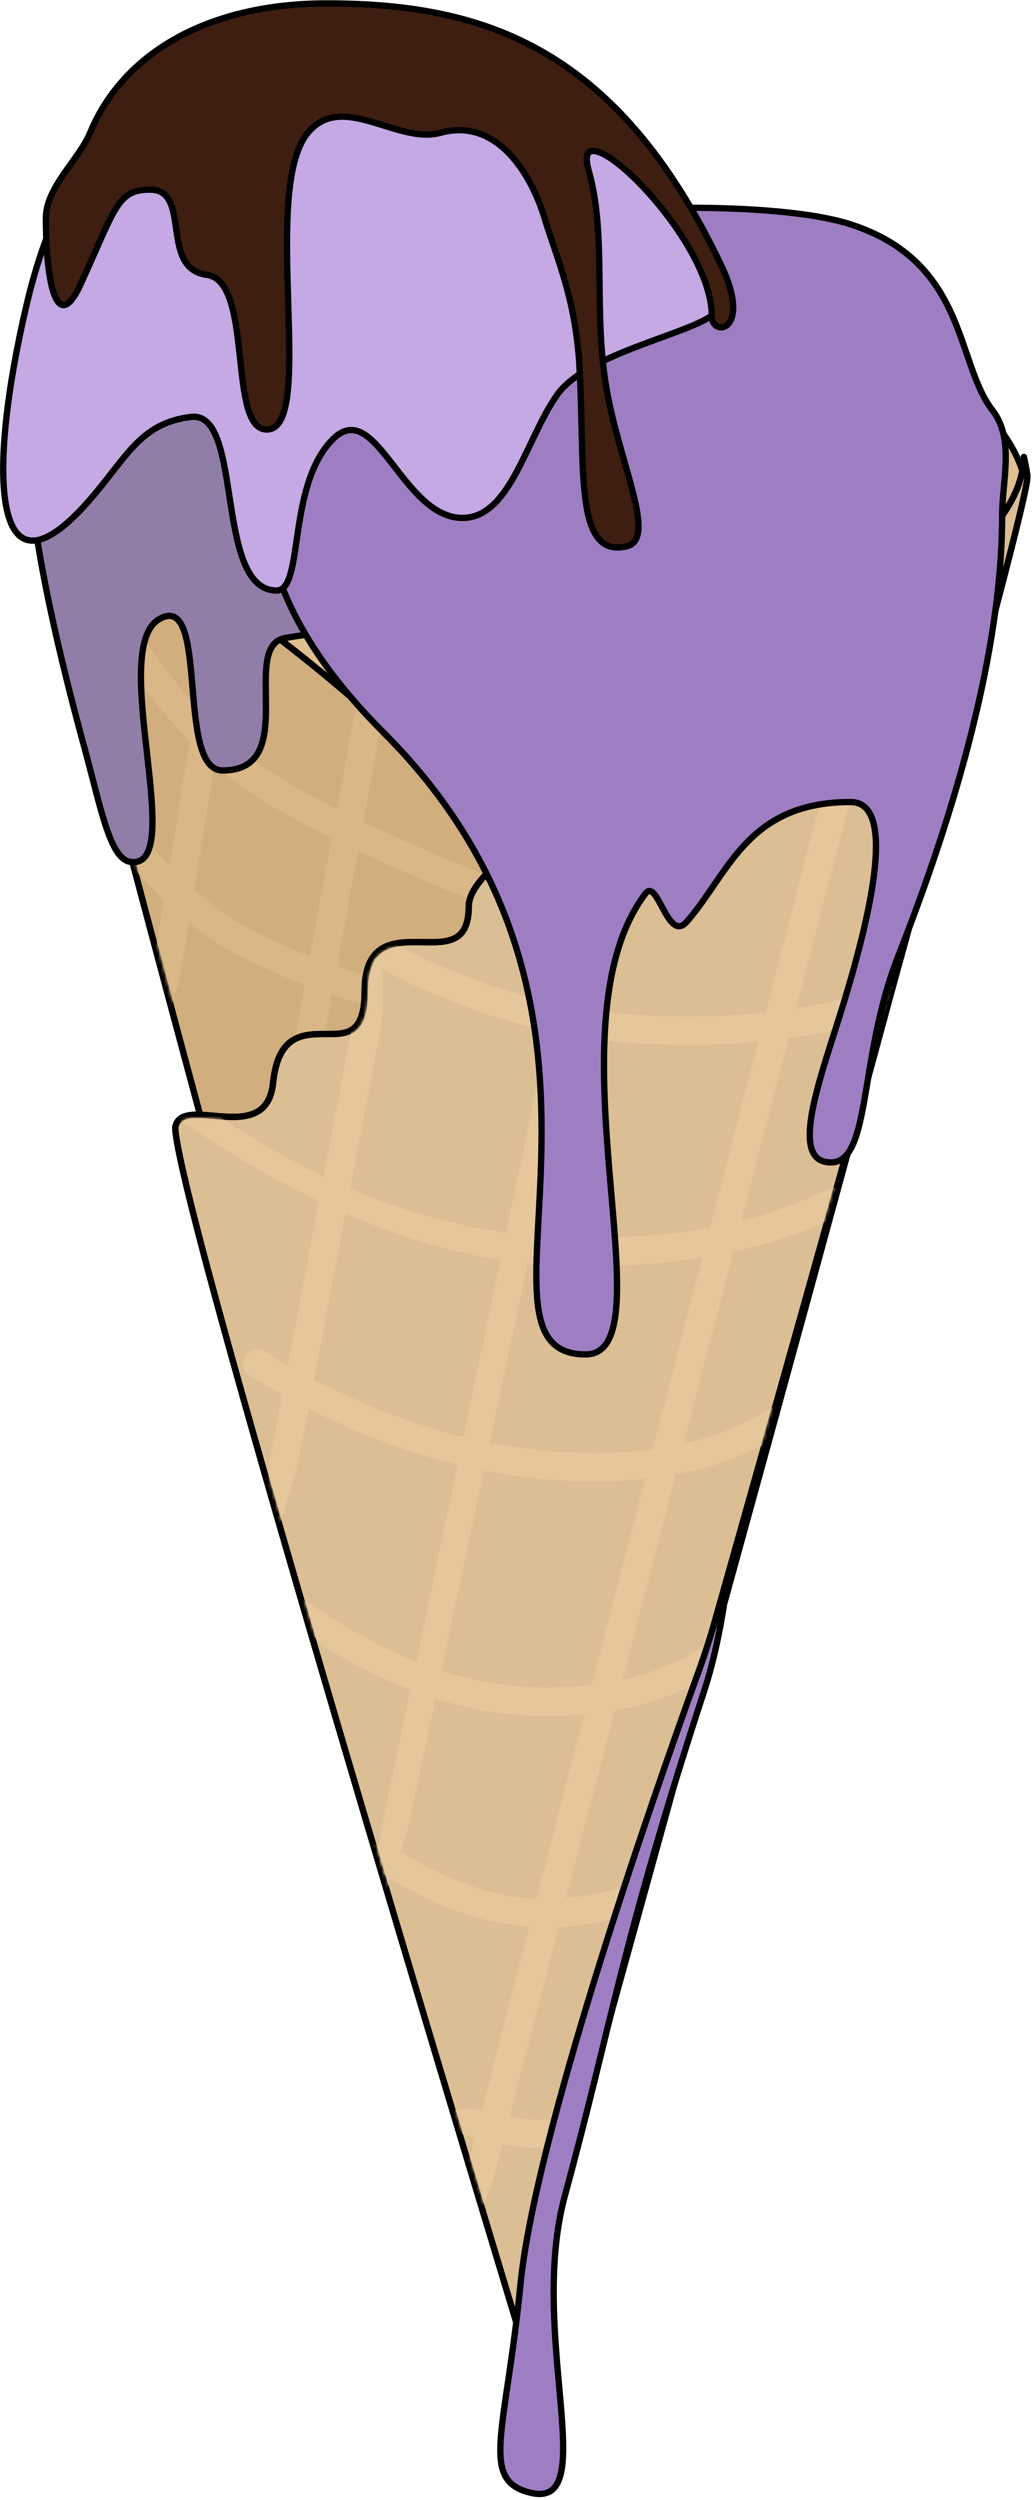 <?xml version="1.0" encoding="UTF-8"?>
<svg width="327px" height="792px" viewBox="0 0 327 792" version="1.1" xmlns="http://www.w3.org/2000/svg" xmlns:xlink="http://www.w3.org/1999/xlink">
    <title>Group 73</title>
    <defs>
        <path d="M147.022,555.915 C195.689,291.249 205.022,146.582 175.022,121.915 C130.022,84.915 21.022,-33.085 0.022,8.915 C-1.203,11.367 47.797,193.7 147.022,555.915 Z" id="path-1"></path>
        <path d="M107,581 L113.376,558.58 C216.459,195.993 268,9.8 268,0 C255.807,49.28 93,110 93,136 C93,161.74 60.657,134.555 60.01,162.147 L60,163 C60,191.71 34.517,163.574 31.097,191.147 L31,192 C28.782,213.445 2.098,197.102 0,206 C-0.031,219.726 35.635,344.726 107,581 Z" id="path-3"></path>
    </defs>
    <g id="ALL-DOODS" stroke="none" stroke-width="1" fill="none" fill-rule="evenodd">
        <g id="Group-73" transform="translate(1.02, 1.078)">
            <path d="M166.517,731 L181.825,675.778 C276.286,334.759 323.517,159.5 323.517,150 C303.517,78 84.517,66 19.517,175 C19.486,188.726 68.486,374.06 166.517,731 Z" id="Triangle" stroke="#000000" stroke-width="2" fill="#E0BF91" stroke-linejoin="round"></path>
            <path d="M194.517,335 C265.21,335 264.517,245 303.517,194 C342.517,143 287.517,95 224.517,80 C161.517,65 115.517,112.308 115.517,183 C115.517,253.692 123.825,335 194.517,335 Z" id="Oval" stroke="#000000" stroke-width="2" fill="#D8D8D8" stroke-linejoin="round"></path>
            <g id="Group-2" transform="translate(19.495, 175.085)">
                <path d="M14.667,-1 L15.138,-0.994 C22.706,-0.826 32.159,2.866 42.742,8.988 C71.408,25.572 108.546,59.97 138.994,88.184 C153.186,101.335 165.921,113.138 175.658,121.143 C190.754,133.556 196.228,176.013 191.52,248.98 C186.852,321.34 172.348,423.713 148.006,556.096 C147.743,557.526 147.48,558.953 147.202,560.357 C146.822,558.967 146.44,557.575 146.058,556.18 C46.676,193.393 -2.099,10.922 -0.872,8.468 C0.782,5.16 2.959,2.797 5.573,1.254 C8.298,-0.355 11.509,-1.075 15.138,-0.994 Z" id="Mask" stroke="#000000" stroke-width="2" fill="#D0AE7D" stroke-linejoin="round"></path>
                <mask id="mask-2" fill="white">
                    <use xlink:href="#path-1"></use>
                </mask>
                <path stroke="#000000" stroke-width="2" d="M14.667,-1 L15.138,-0.994 C22.706,-0.826 32.159,2.866 42.742,8.988 C71.408,25.572 108.546,59.97 138.994,88.184 C153.186,101.335 165.921,113.138 175.658,121.143 C190.754,133.556 196.228,176.013 191.52,248.98 C186.852,321.34 172.348,423.713 148.006,556.096 C147.743,557.526 147.48,558.953 147.202,560.357 C146.822,558.967 146.44,557.575 146.058,556.18 C46.676,193.393 -2.099,10.922 -0.872,8.468 C0.782,5.16 2.959,2.797 5.573,1.254 C8.298,-0.355 11.509,-1.075 15.138,-0.994 Z"></path>
                <path d="M91.596,51.102 L73.596,149.102 C73.148,151.547 71.578,173.466 74.022,173.915 C76.467,174.364 81.999,153.173 82.448,150.728 L100.448,52.728 C100.897,50.284 99.28,47.938 96.835,47.489 C94.391,47.04 92.045,48.658 91.596,51.102 Z" id="Path-8" fill="#D9B786" fill-rule="nonzero" mask="url(#mask-2)"></path>
                <path d="M36.463,133.643 L55.463,17.643 C55.865,15.19 54.202,12.876 51.75,12.475 C49.297,12.073 46.983,13.735 46.582,16.188 L27.582,132.188 C27.18,134.641 25.57,151.514 28.022,151.915 C30.475,152.317 36.062,136.095 36.463,133.643 Z" id="Path-9" fill="#D9B786" fill-rule="nonzero" mask="url(#mask-2)"></path>
                <path d="M16.545,92.772 C27.555,106.172 38.23,116.158 48.619,122.72 C58.94,129.238 74.264,135.708 94.657,142.203 C97.025,142.957 99.556,141.649 100.31,139.281 C101.064,136.913 99.756,134.382 97.388,133.628 C77.661,127.345 62.985,121.148 53.425,115.111 C43.934,109.116 33.943,99.769 23.499,87.059 C21.922,85.138 19.086,84.861 17.166,86.438 C15.245,88.016 14.968,90.852 16.545,92.772 Z" id="Path-10" fill="#D9B786" fill-rule="nonzero" mask="url(#mask-2)"></path>
                <path d="M19.294,33.436 C31.317,51.22 44.371,64.961 58.479,74.628 C72.421,84.181 96.003,95.635 129.338,109.088 C131.643,110.018 134.265,108.904 135.195,106.6 C136.126,104.295 135.011,101.673 132.707,100.742 C99.929,87.514 76.844,76.301 63.566,67.203 C50.453,58.219 38.174,45.293 26.75,28.395 C25.359,26.336 22.561,25.795 20.502,27.187 C18.443,28.579 17.902,31.377 19.294,33.436 Z" id="Path-11" fill="#D9B786" fill-rule="nonzero" mask="url(#mask-2)"></path>
            </g>
            <g id="Group" transform="translate(55.517, 150)">
                <path d="M267.881,-6.335 C268.627,-2.946 269,-0.834 269,0 C269,9.805 217.471,196.089 114.338,558.854 L107.029,584.554 C34.951,345.983 -1.032,219.797 -1,205.998 C-0.751,204.828 -0.31,204.108 0.3,203.557 C0.92,202.996 1.728,202.609 2.7,202.375 C4.799,201.87 7.749,202.102 10.98,202.383 C15.702,202.795 21.094,203.337 24.995,201.129 C27.634,199.636 29.496,196.825 30.006,191.887 L30.104,191.029 C30.859,184.933 32.687,181.447 35.008,179.407 C38.215,176.589 42.461,176.5 46.625,176.5 L47.284,176.501 C50.687,176.505 53.994,176.471 56.211,174.068 C57.982,172.147 59.001,168.772 59,162.994 L59.01,162.13 C59.158,155.77 60.955,152.185 63.54,150.112 C66.829,147.475 71.548,147.313 76.323,147.373 L77.192,147.386 L78.008,147.4 C82.083,147.469 86.064,147.486 88.755,145.38 C90.809,143.772 92,140.897 92,136 C92,130.926 97.773,124.47 107.671,117.094 C120.311,107.674 139.496,96.609 160.263,84.636 C206.229,58.135 260.233,27.229 267.029,-0.24 C267.503,-2.155 267.782,-4.191 267.881,-6.335 Z" id="Mask" stroke="#000000" stroke-width="2" fill="#DCBE94" stroke-linejoin="round"></path>
                <mask id="mask-4" fill="white">
                    <use xlink:href="#path-3"></use>
                </mask>
                <path stroke="#000000" stroke-width="2" d="M267.881,-6.335 C268.627,-2.946 269,-0.834 269,0 C269,9.805 217.471,196.089 114.338,558.854 L107.029,584.554 C34.951,345.983 -1.032,219.797 -1,205.998 C-0.751,204.828 -0.31,204.108 0.3,203.557 C0.92,202.996 1.728,202.609 2.7,202.375 C4.799,201.87 7.749,202.102 10.98,202.383 C15.702,202.795 21.094,203.337 24.995,201.129 C27.634,199.636 29.496,196.825 30.006,191.887 L30.104,191.029 C30.859,184.933 32.687,181.447 35.008,179.407 C38.215,176.589 42.461,176.5 46.625,176.5 L47.284,176.501 C50.687,176.505 53.994,176.471 56.211,174.068 C57.982,172.147 59.001,168.772 59,162.994 L59.01,162.13 C59.158,155.77 60.955,152.185 63.54,150.112 C66.829,147.475 71.548,147.313 76.323,147.373 L77.192,147.386 L78.008,147.4 C82.083,147.469 86.064,147.486 88.755,145.38 C90.809,143.772 92,140.897 92,136 C92,130.926 97.773,124.47 107.671,117.094 C120.311,107.674 139.496,96.609 160.263,84.636 C206.229,58.135 260.233,27.229 267.029,-0.24 C267.503,-2.155 267.782,-4.191 267.881,-6.335 Z"></path>
                <path d="M46.635,370.829 C69.981,385.248 93.119,392.5 116,392.5 C138.862,392.5 157.422,387.597 171.581,377.687 C173.617,376.261 174.112,373.455 172.687,371.419 C171.261,369.383 168.455,368.888 166.419,370.313 C153.911,379.069 137.138,383.5 116,383.5 C94.881,383.5 73.353,376.752 51.365,363.171 C49.25,361.865 34.306,351.886 33,354 C31.694,356.114 44.521,369.523 46.635,370.829 Z" id="Path-4" fill="#E6C79B" fill-rule="nonzero" mask="url(#mask-4)"></path>
                <path d="M67.531,444.233 C84.312,454.379 100.477,459.5 116,459.5 C128.65,459.5 140.216,457.079 150.652,452.225 C152.905,451.177 153.882,448.5 152.834,446.247 C151.786,443.993 149.109,443.016 146.856,444.065 C137.642,448.35 127.372,450.5 116,450.5 C102.239,450.5 87.643,445.876 72.187,436.532 C70.061,435.246 53.286,429.873 52,432 C50.714,434.127 65.404,442.948 67.531,444.233 Z" id="Path-4" fill="#E6C79B" fill-rule="nonzero" mask="url(#mask-4)"></path>
                <path d="M92.393,525.72 C100.419,528.236 108.292,529.5 116,529.5 C120.36,529.5 124.591,529.213 128.694,528.637 C131.155,528.291 132.87,526.016 132.524,523.555 C132.179,521.093 129.903,519.378 127.442,519.724 C123.76,520.241 119.947,520.5 116,520.5 C109.228,520.5 102.26,519.381 95.085,517.132 C92.713,516.389 81.743,517.628 81,520 C80.257,522.372 90.021,524.977 92.393,525.72 Z" id="Path-4" fill="#E6C79B" fill-rule="nonzero" mask="url(#mask-4)"></path>
                <path d="M22.66,284.844 C53.892,303.855 84.88,314.752 115.602,317.482 C146.511,320.23 172.142,315.381 192.373,302.823 C194.485,301.513 195.134,298.738 193.823,296.627 C192.513,294.515 189.739,293.866 187.627,295.177 C169.192,306.619 145.489,311.103 116.398,308.518 C87.12,305.915 57.441,295.479 27.34,277.156 C25.217,275.864 22.448,276.537 21.156,278.66 C19.864,280.783 20.537,283.552 22.66,284.844 Z" id="Path-4" fill="#E6C79B" fill-rule="nonzero" mask="url(#mask-4)"></path>
                <path d="M4,206 C39.978,230.438 79.555,247.444 115.746,249.493 C151.782,251.533 182.186,246.75 206.922,235.069 C209.169,234.008 216.061,227.247 215,225 C213.939,222.753 205.326,225.87 203.079,226.931 C179.814,237.917 150.885,242.467 116.254,240.507 C81.779,238.556 47.217,225.84 12.529,202.278 C10.473,200.881 0.396,198.944 -1,201 C-2.396,203.056 1.944,204.604 4,206 Z" id="Path-4" fill="#E6C79B" fill-rule="nonzero" mask="url(#mask-4)"></path>
                <path d="M62.051,154.672 C89.886,169.625 117.794,177.911 145.746,179.493 C176.21,181.217 203.351,178.065 227.153,170.006 C229.507,169.209 230.769,166.654 229.972,164.3 C229.174,161.946 226.62,160.684 224.266,161.481 C201.618,169.15 175.62,172.169 146.254,170.507 C119.66,169.002 93.022,161.093 66.31,146.743 C64.121,145.567 61.393,146.388 60.217,148.578 C59.041,150.767 59.862,153.495 62.051,154.672 Z" id="Path-4" fill="#E6C79B" fill-rule="nonzero" mask="url(#mask-4)"></path>
                <path d="M203.642,101.877 L91.642,534.877 C91.022,537.284 89.593,553.38 92,554 C94.407,554.62 99.738,539.529 100.358,537.123 L212.358,104.123 C212.978,101.716 211.529,99.262 209.123,98.642 C206.716,98.022 204.262,99.471 203.642,101.877 Z" id="Path-5" fill="#E6C79B" fill-rule="nonzero" mask="url(#mask-4)"></path>
                <path d="M73,427 L141.405,103.922 C141.914,101.49 140.355,99.105 137.922,98.596 C135.49,98.086 133.105,99.645 132.596,102.078 L65.596,422.078 C65.086,424.51 59.568,453.491 62,454 C64.433,454.509 72.491,429.433 73,427 Z" id="Path-6" fill="#E6C79B" fill-rule="nonzero" mask="url(#mask-4)"></path>
                <path d="M38.421,309.839 L64.421,172.839 C64.885,170.397 65.442,152.463 63,152 C60.558,151.537 56.042,168.719 55.579,171.161 L29.579,308.161 C29.116,310.603 25.558,339.537 28,340 C30.442,340.463 37.958,312.281 38.421,309.839 Z" id="Path-7" fill="#E6C79B" fill-rule="nonzero" mask="url(#mask-4)"></path>
            </g>
            <path d="M222.179,534.376 C227.017,519.595 229.15,502.468 229.127,501.081 C229.099,499.362 225.354,514.643 220.377,528.331 C203.886,573.683 168.457,676.552 163.906,722.535 C159.259,769.491 150.845,784.587 166.92,788.591 C189.995,794.337 166.024,738.427 177.972,694.511 C192.889,639.683 195.938,614.554 222.179,534.376 Z" id="Path-3" stroke="#000000" stroke-width="2" fill="#9E7EC3" stroke-linejoin="round"></path>
            <path d="M49.517,195 C65.517,186 54.517,243 69.517,243 C94.517,243 74.479,203.467 89.517,201 C144.694,191.948 232.517,194.064 232.517,150 C232.517,79.308 186.21,47 115.517,47 C44.825,47 7.517,64.308 7.517,135 C7.517,163.713 16.988,203.395 24.904,232.735 L25.855,236.25 C31.321,256.557 34.002,271.276 40.517,272 C58.517,274 32.988,204.298 49.517,195 Z" id="Oval" stroke="#000000" stroke-width="2" fill="#917EA8" stroke-linejoin="round"></path>
            <path d="M184.517,428 C211.517,428 171.517,324 203.517,282 C207.365,276.95 210.588,297.713 216.517,291 C229.902,275.846 235.517,253 268.517,253 C282.863,253 275.294,286.994 266.517,316 L265.919,317.953 C259.368,339.149 249.488,364.794 260.517,367 C275.517,370 270.517,335 283.517,302 C312.885,227.452 316.448,184.087 316.516,162.643 L316.517,162 C316.517,151.693 320.405,138.381 313.806,129.383 L313.517,129 C301.696,113.802 305.517,82 268.517,70 C249.267,63.757 207.517,64 188.517,66 C125.624,72.62 31.423,138.66 117.843,228.277 L120.517,231 C211.517,322 141.517,428 184.517,428 Z" id="Oval" stroke="#000000" stroke-width="2" fill="#9E7EC3" stroke-linejoin="round"></path>
            <path d="M28.517,156 L29.249,155.128 C39.721,142.549 44.278,132.829 59.517,131 C76.34,128.981 66.73,185.72 86.517,186.001 C95.505,186.127 89.73,152.676 104.517,138 C118.03,124.589 126.517,163 145.517,163 C160.665,163 165.633,138.029 175.517,124 C186.45,108.483 229.754,102.926 226.517,95 C197.517,24 152.353,9 102.517,9 C52.681,9 20.517,40 7.517,95 C-5.483,150 -3.508,193.848 28.517,156 Z" id="Oval" stroke="#000000" stroke-width="2" fill="#C4A9E4" stroke-linejoin="round"></path>
            <path d="M46.517,59 C59.898,59 49.321,83.974 64.517,86 C79.517,88 70.926,135 83.517,135 C99.517,135 81.275,59.418 96.517,41 C107.446,27.794 124.915,44.778 138.517,41 C156.517,36 167.407,54.323 171.517,68 L171.844,69.07 C175.555,81.041 181.249,93.711 182.517,114 C184.517,146 180.517,176 197.517,172 C207.075,169.751 195.992,147.383 191.517,124 C186.603,98.325 191.517,74 185.517,53 C179.193,30.865 223.614,72.572 224.504,98.228 L224.517,99 C224.517,106 237.517,104 227.517,83 C194.624,13.925 152.353,0 102.517,0 C65.156,0 38.047,15.548 27.517,41 C24.001,49.499 13.517,58.193 13.517,68 L13.521,69.254 C13.662,89.633 17.259,104.835 24.517,89 L25.479,86.888 C35.556,64.645 36.325,59 46.517,59 Z" id="Oval" stroke="#000000" stroke-width="2" fill="#3E1E11" stroke-linejoin="round"></path>
        </g>
    </g>
</svg>